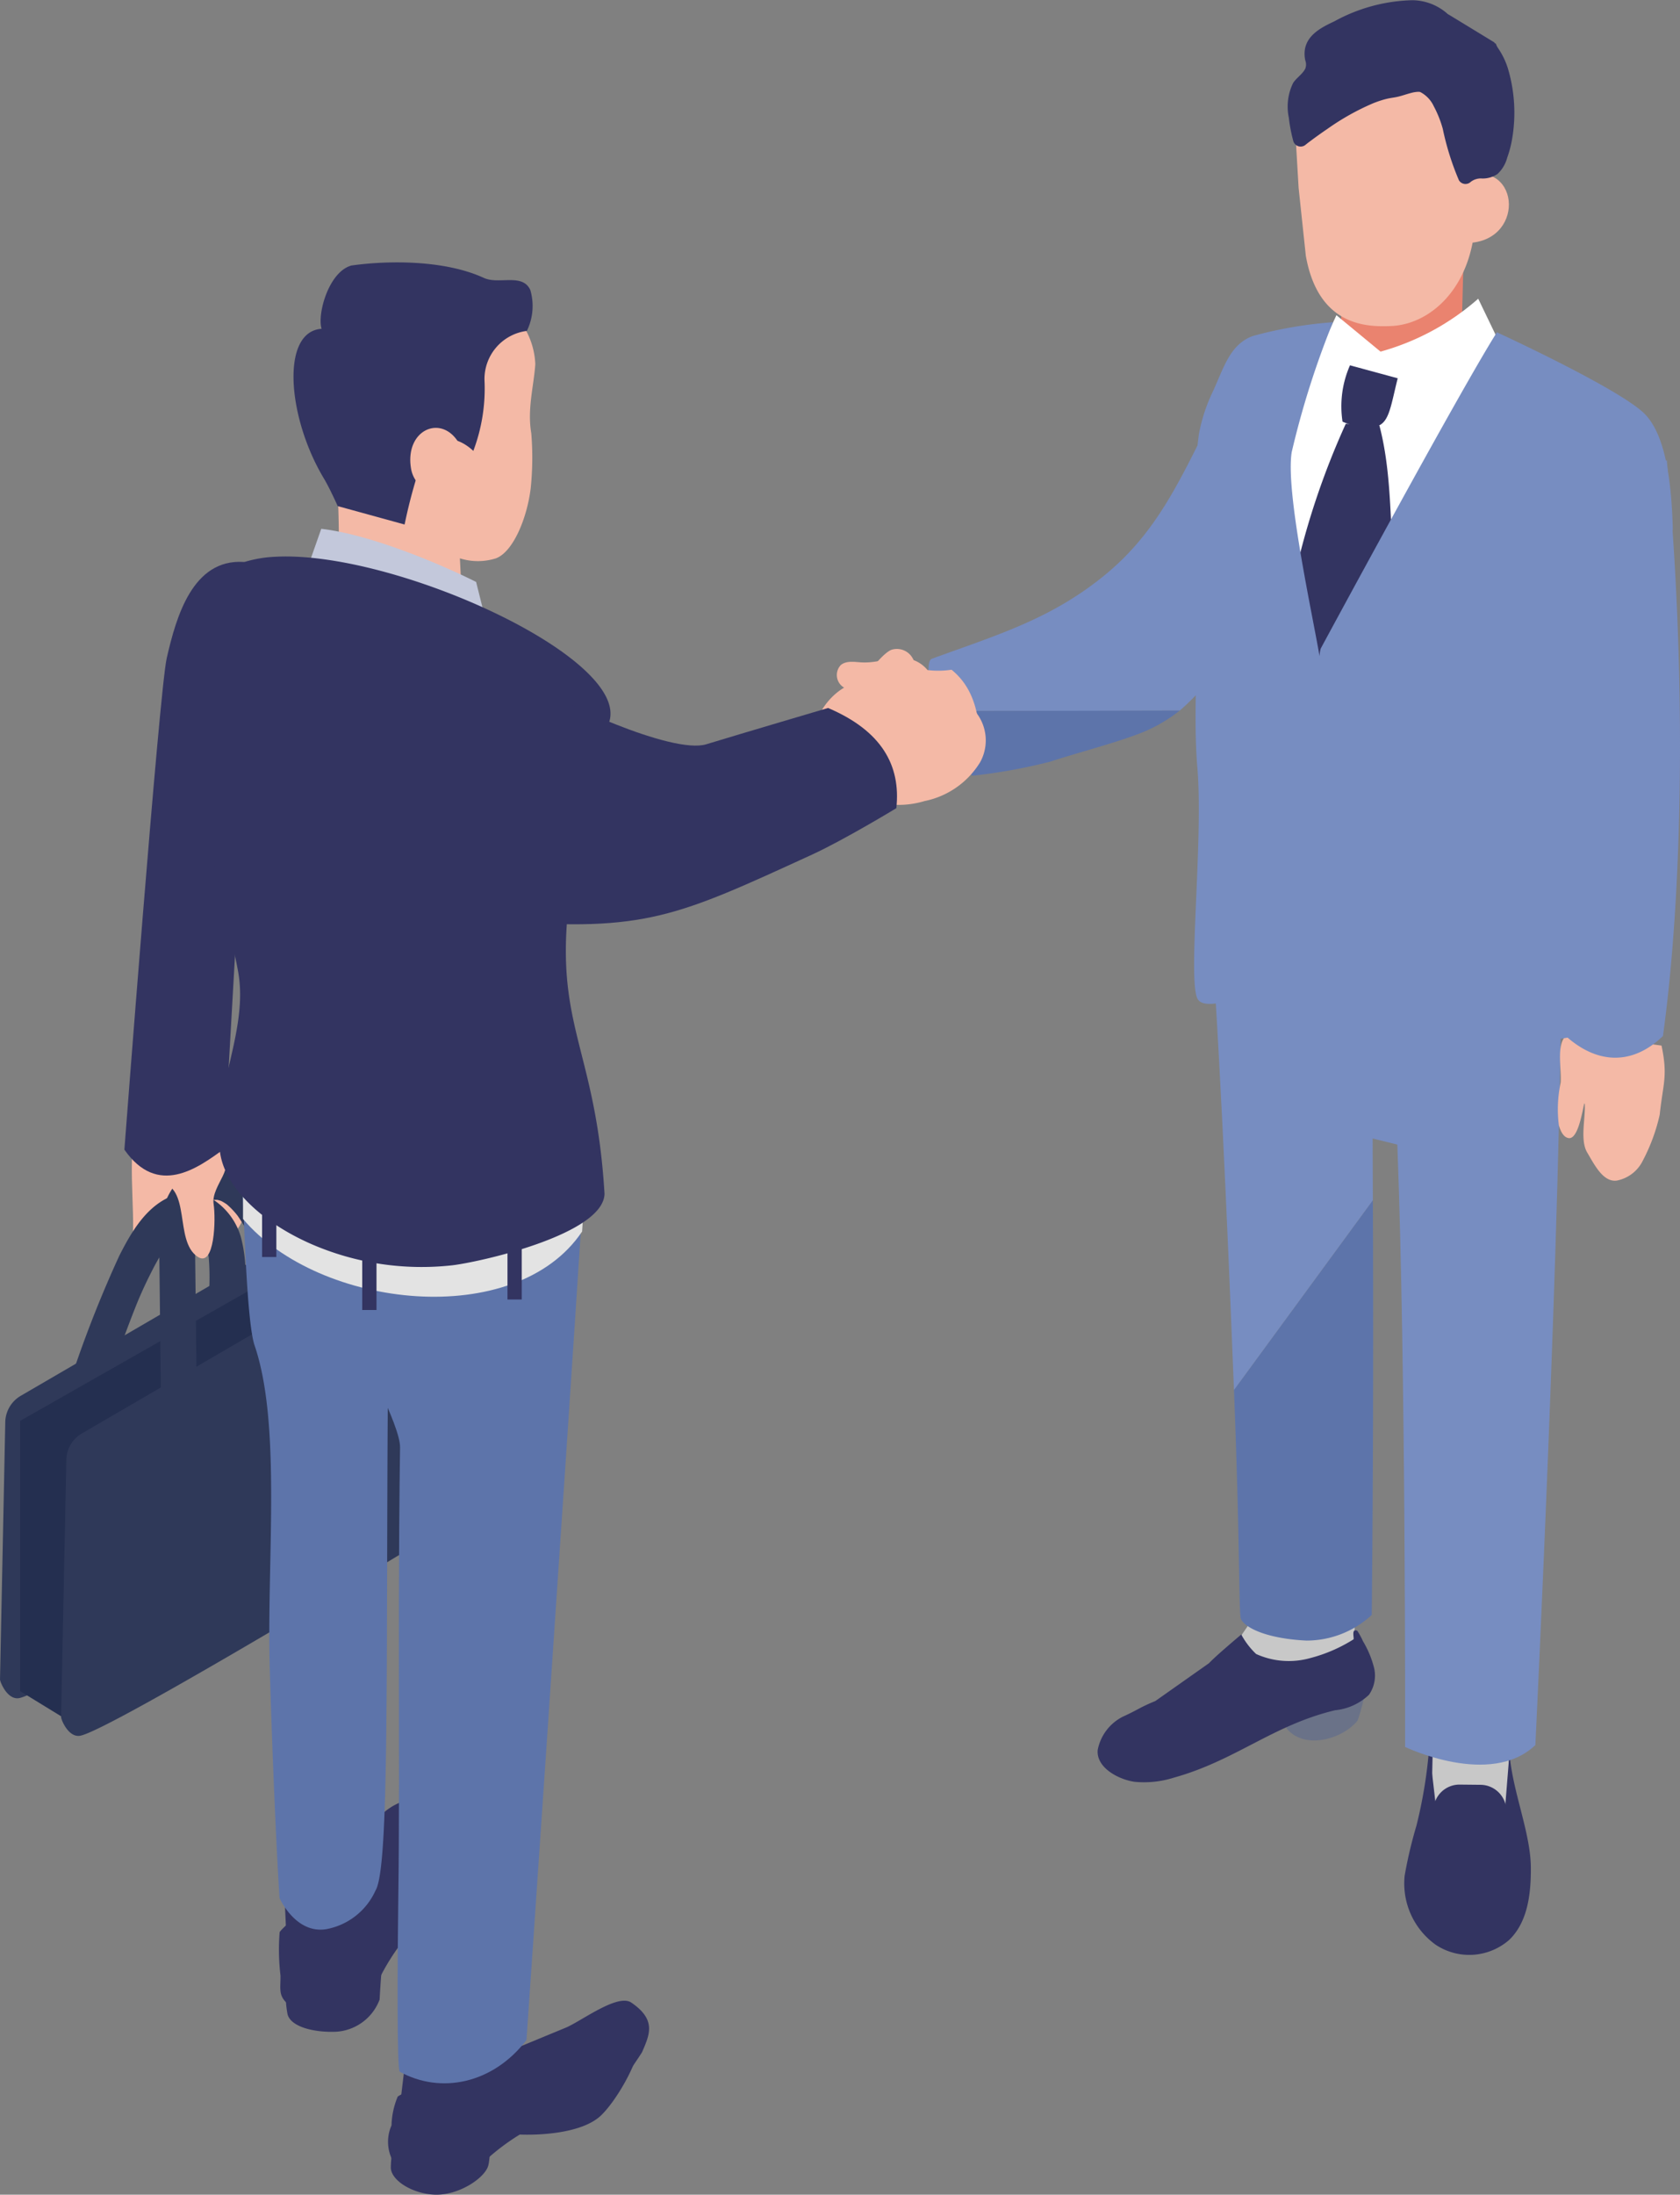 <svg xmlns="http://www.w3.org/2000/svg" width="116.628" height="152.248"><rect width="100%" height="100%" fill="#808080" stroke="none"/><g data-name="グループ 7719"><g data-name="グループ 7737"><g data-name="グループ 7719"><path data-name="パス 4551" d="M103.778 119.334l-3.486-.036c-.586-.006-1.07 1.15-1.076 1.735l-.029 2.869a1.068 1.068 0 001.054 1.076l3.486.036a1.068 1.068 0 001.076-1.054l.03-2.869c.002-.586-.47-1.751-1.055-1.757z" fill="#333461"/></g><g data-name="グループ 7720"><path data-name="パス 4552" d="M99.334 115.88l.148 4.578-.148 6.7 5.447-.111-.055-11.5z" fill="#c8c8c8"/></g><g data-name="グループ 7721"><path data-name="パス 4553" d="M104.791 121.601l-.33 4.108-4.673.508-.575-4.949a32.86 32.86 0 01-.881 5.38 30.715 30.715 0 00-.82 3.475 5.234 5.234 0 002.162 4.791 4.212 4.212 0 005.1-.344c1.288-1.241 1.51-3.206 1.5-4.995-.008-2.436-1.295-5.336-1.483-7.974z" fill="#333461"/></g><g data-name="グループ 7722"><path data-name="パス 4554" d="M102.79 123.814l-1.456-.015a1.805 1.805 0 00-1.819 1.781 1.806 1.806 0 001.781 1.819l1.456.015a1.805 1.805 0 001.818-1.781 1.805 1.805 0 00-1.78-1.819z" fill="#333461"/></g><g data-name="グループ 7723"><path data-name="パス 4555" d="M87.014 112.223l-2.792 4.085 9.77-1.559.2-7.6-6.834.4z" fill="#c8c8c8"/></g><g data-name="グループ 7724"><path data-name="パス 4556" d="M93.554 64.017l-.149 14.5 3.6.884c.6 15.617.539 41.786.539 41.786s5.922 2.849 9.043-.13c0 0 1.819-37.257 1.8-54.838z" fill="#778dc1"/></g><g data-name="グループ 7725"><path data-name="パス 4557" d="M89.419 118.479c.067.351-.17 1.077-.1 1.428 1.279 1.535 3.936.7 4.926-.551a12.44 12.44 0 00.647-2.921z" fill="#6a7288"/></g><g data-name="グループ 7726"><path data-name="パス 4558" d="M94.62 113.852a5.292 5.292 0 00-.392-.72c-.457-.2-.191.554-.27.594a10.6 10.6 0 01-3.012 1.3 5.5 5.5 0 01-3.745-.287 5.426 5.426 0 01-1.031-1.351s-1.78 1.491-2.241 1.991l-3.724 2.624c-1.111.454-1.166.59-2.258 1.086a3.279 3.279 0 00-1.745 2.318c-.1 1.259 1.521 2.059 2.571 2.2a6.83 6.83 0 002.729-.293c4.28-1.191 6.863-3.64 11.184-4.673a3.967 3.967 0 002.352-1.074 2.332 2.332 0 00.345-1.894 6.909 6.909 0 00-.763-1.821z" fill="#333461"/></g><g data-name="グループ 7727"><path data-name="パス 4559" d="M85.664 96.424c.436 11.012.32 15.587.491 15.907.355.662 1.933 1.351 4.538 1.478a6.668 6.668 0 004.535-1.778s.151-12.293.077-28.769z" fill="#5d74aa"/></g><path data-name="パス 4560" d="M115.346 72.533l-6.419-.866c-.971.575-.51 2.305-.582 3.431a8.833 8.833 0 00-.127 2.965c.156.536.38.848.686.889.838.112 1.092-3.2 1.117-2.234s-.329 2.409.168 3.24 1.1 2.073 2.057 1.939a2.55 2.55 0 001.8-1.381 12.812 12.812 0 001.173-3.184c.23-2.188.576-2.645.127-4.799z" fill="#f4b9a6"/><g data-name="グループ 7728"><path data-name="パス 4561" d="M76.809 39.801c-3.766 3.125-7.529 4.225-12.126 5.9-.455.166-.127 2.316.137 3.632l17.078-.036a17.236 17.236 0 002.757-3.051c1.757-1.889 3.51-3.24 4-5.98l-4.04-12.326c-2.485 4.877-4.04 8.734-7.806 11.861z" fill="#778dc1"/></g><g data-name="グループ 7729"><path data-name="パス 4562" d="M65.036 50.287a12.534 12.534 0 002.464 3.526 38.253 38.253 0 005.4-.974c1.858-.61 4.251-1.22 6.081-1.906a10.644 10.644 0 002.917-1.639l-17.078.036c.091.462.171.821.216.957z" fill="#5d74aa"/></g><path data-name="パス 4563" d="M66.057 46.459a6.153 6.153 0 01-1.669.024 2.257 2.257 0 00-2.022-.815c-.838.044-1.658.323-2.5.285-.517-.024-1.1-.149-1.5.185a1.008 1.008 0 00.1 1.471 1.222 1.222 0 00.133.094c-1.44.834-3.045 3.218-1.3 5.242a3.857 3.857 0 003.094 1.1c3.134-.006 1.668.122 5.621-1.079a20.463 20.463 0 002.065-1.047c-.085-2.084-.338-4.091-2.022-5.46z" fill="#f4b9a6"/><g data-name="グループ 7730"><path data-name="パス 4564" d="M101.628 16.844l-8.456 2.464s-.076 3.32-.076 3.531l-2.467 1.362.707 2.349c1.235.938 1.39 3.023 2.625 3.961a2.2 2.2 0 001.663.627 2.1 2.1 0 00.866-.482c.954-.756 7.927-2.026 7.927-2.026l.415-3.913-3.355-1.895c-.001-.213.152-5.767.151-5.978z" fill="#ea836f"/></g><g data-name="グループ 7731"><path data-name="パス 4565" d="M95.505 25.607a4.452 4.452 0 01-3.482-2.228s-1.5.721-2.729 1.3l-3.039 40.79s9.009-1.953 15.833-.354l2.537-41.087s-6.217 1.882-9.12 1.579z" fill="#fff"/></g><path data-name="パス 4566" d="M92.647 4.597l-2.779 3.6.284 4.838.5 4.706c.876 4.941 4.3 4.945 5.929 4.876 2.629-.111 5.548-2.515 5.833-7.243a28.873 28.873 0 01.7-4.2l-2.961-5.026z" fill="#f4b9a6"/><path data-name="パス 4567" d="M101.783 12.174l-.135 4.683c4.257.103 3.966-5.741.135-4.683z" fill="#f4b9a6"/><g data-name="グループ 7732"><path data-name="パス 4568" d="M91.72 24.15l4.172 3.672-.007-3.39-3.109-2.566z" fill="#fff"/></g><g data-name="グループ 7733"><path data-name="パス 4569" d="M93.425 29.4a53.81 53.81 0 00-3.588 10.765l1.908 7.6 4.989-8.595c-.236-3.052-.14-6.487-.976-9.659z" fill="#333461"/></g><g data-name="グループ 7734"><path data-name="パス 4570" d="M85.664 96.424l9.641-13.163c-.01-2.211-.017-4.419-.018-6.584l.464.152.7-14.483-12.605-.612c.742 8.734 1.352 22.922 1.818 34.69z" fill="#778dc1"/></g><g data-name="グループ 7735"><path data-name="パス 4571" d="M95.691 24.433l.2 3.389 8.329-3.781-1.6-3.319a17.206 17.206 0 01-6.929 3.711z" fill="#fff"/></g><g data-name="グループ 7736"><path data-name="パス 4572" d="M93.2 29.25a4.472 4.472 0 002.18.371c1.052-.153 1.124-1.28 1.651-3.379l-3.313-.9a7.048 7.048 0 00-.518 3.908z" fill="#333461"/></g><path data-name="パス 4573" d="M116.13 36.716c-.092-3.34-.508-6.492-1.92-7.969-1.649-1.724-10.293-5.695-10.293-5.695-2.662 4.213-12.229 21.936-12.229 21.936a2.152 2.152 0 00-.082.534c-.528-3.073-2.377-11.458-1.933-14.161a60.671 60.671 0 012.861-9.008 28.815 28.815 0 00-5.562.957c-1.627.594-2.035 2.284-2.827 3.964a11.685 11.685 0 00-.914 2.837 34.432 34.432 0 00-.256 6.545c.008 2.778.068 5.556.074 8.334s-.161 5.62.084 8.38c.4 5.1-.708 14.772.019 15.948.844 1.365 7.261-2.042 7.261-2.042s5.105 4.651 8.055 4.878 9.963.424 12.115-.684c2.316-1.194 5.207-33.854 5.547-34.754z" fill="#778dc1"/><path data-name="パス 4574" d="M104.688 4.772a5.243 5.243 0 00-.732-1.492c0-.021-.021-.035-.027-.055-.047-.065-.053-.154-.105-.215-.012-.014-.034.012-.048 0s-.024-.061-.059-.082l-2.444-1.49-.587-.357-.172-.1c-.126-.077.039.046-.056-.048a3.727 3.727 0 00-2.414-.918 11.8 11.8 0 00-5.41 1.465c-.835.39-1.826.884-2.035 1.881a2.044 2.044 0 00.018.837.793.793 0 01-.008.576c-.2.385-.612.625-.845.993a3.741 3.741 0 00-.291 2.4 10.925 10.925 0 00.31 1.622.532.532 0 00.877.232l.109-.086a.469.469 0 01.046-.036l.2-.148q.557-.417 1.133-.807a17.1 17.1 0 013.174-1.779 7.494 7.494 0 01.824-.278c.33-.089.527-.1.817-.159.331-.07.65-.189.978-.274a2.206 2.206 0 01.424-.079 1.152 1.152 0 01.194 0s.034.011.068.026a2.116 2.116 0 01.909.972 7.545 7.545 0 01.623 1.561 18.908 18.908 0 001.122 3.573.531.531 0 00.824.106 1.144 1.144 0 01.791-.23 1.817 1.817 0 001.071-.32 2.392 2.392 0 00.668-1.134 7.507 7.507 0 00.335-1.267 10.753 10.753 0 00-.282-4.89z" fill="#333461"/><path data-name="パス 4575" d="M107.356 39.097a286.337 286.337 0 01.724 32.159c2.322 2.528 5.031 2.868 7.365.614 1.569-11.421 1.492-27.067.265-39.956z" fill="#778dc1"/></g><path data-name="パス 4576" d="M66.907 48.674c-.744-.342-3.2.023-3.549-.752a1.561 1.561 0 010-1 2.371 2.371 0 00.109-1 1.256 1.256 0 00-1.532-.86c-.907.242-3.478 3.947-3.434 4.814l.2 3.909a3.426 3.426 0 002.363 1.912 6.27 6.27 0 003.118-.126 5.89 5.89 0 003.867-2.705 3.133 3.133 0 00-1.142-4.192z" fill="#f4b9a6"/><path data-name="パス 4577" d="M16.425 78.828c-1.316-2.154-3.878-3.32-6.139-2.2l-.621 1.321c-.961 1.194-.231 6.44-.477 7.953s2.625-3.4 3.9-2.545c1.327.891 1.338 3.653 2.625 2.7 2.028-1.49 2.028-5.074.712-7.229z" fill="#f4b9a6"/><g data-name="グループ 7743"><g data-name="グループ 7738"><path data-name="パス 4578" d="M14.917 83.298a3.258 3.258 0 00-2.87-.371c-1.848.673-2.916 2.505-3.772 4.2a81.846 81.846 0 00-3.054 7.636 1.319 1.319 0 00.125.983 1.273 1.273 0 00.743.586 4.647 4.647 0 001.74-.707c.285-.188.226-1.314.342-1.641A85.94 85.94 0 019.5 90.435c.3-.729.629-1.449.989-2.151a14.936 14.936 0 011.106-1.888 5.468 5.468 0 01.735-.775 3.25 3.25 0 01.4-.243 2.48 2.48 0 01.27-.076 2.147 2.147 0 01.221 0 2.171 2.171 0 01.211.06 2.565 2.565 0 01.249.15 3.13 3.13 0 01.3.306 3.63 3.63 0 01.273.475 5.112 5.112 0 01.237.946 16.478 16.478 0 01.047 1.852l-.025 2.19-.05 4.412-.028 2.476a1.244 1.244 0 102.487 0l.071-6.221.035-3.042a9.983 9.983 0 00-.315-3.124 4.648 4.648 0 00-1.796-2.484z" fill="#2f3959"/></g><g data-name="グループ 7739"><path data-name="パス 4579" d="M25.157 83.251a.652.652 0 00-.5.067L1.441 96.828A2.166 2.166 0 00.365 98.7l-.364 17.8c0 .179.5 1.416 1.3 1.305 1.957-.272 24.088-13.7 24.088-13.7a2.524 2.524 0 00.979-2.121l-.733-18.108a.65.65 0 00-.478-.625z" fill="#2f3959"/></g><g data-name="グループ 7740"><path data-name="パス 4580" d="M1.398 98.568v18.75l3.429 2.1 23.96-13.809.32-19.433-3.5-1.374z" fill="#242f50"/></g><g data-name="グループ 7741"><path data-name="パス 4581" d="M29.396 85.86a.653.653 0 00-.5.067L5.681 99.442a2.167 2.167 0 00-1.076 1.872l-.364 17.8c0 .179.5 1.416 1.3 1.3 1.957-.272 24.088-13.7 24.088-13.7a2.523 2.523 0 00.979-2.12l-.733-18.108a.65.65 0 00-.479-.626z" fill="#2f3959"/></g><g data-name="グループ 7742"><path data-name="パス 4582" d="M19.806 85.061c-.856-1.7-1.924-3.528-3.772-4.2a3.258 3.258 0 00-2.87.371 4.651 4.651 0 00-1.792 2.487 9.979 9.979 0 00-.315 3.123l.035 3.042.071 6.221a1.244 1.244 0 102.487 0l-.028-2.476-.05-4.412-.025-2.19a16.484 16.484 0 01.047-1.853 5.119 5.119 0 01.237-.946 3.638 3.638 0 01.273-.475 3.143 3.143 0 01.3-.306 2.505 2.505 0 01.249-.15 2.186 2.186 0 01.211-.06 2.164 2.164 0 01.221 0 2.374 2.374 0 01.27.076 3.242 3.242 0 01.4.242 5.461 5.461 0 01.735.775 14.923 14.923 0 011.106 1.888c.36.7.684 1.422.989 2.151.476 1.169.9 2.359 1.329 3.549a1.431 1.431 0 00.571.762 1.231 1.231 0 00.958.129 1.272 1.272 0 00.743-.586 1.318 1.318 0 00.125-.983 53.783 53.783 0 00-2.505-6.179z" fill="#2f3959"/></g></g><path data-name="パス 4583" d="M15.072 80.26c-.75-.216-4.833 1.669-4.056 1.75 2.306.239 1.045 4.063 2.7 5.17 1.193.8 1.273-2.625 1.113-3.658-.2-1.299 1.814-2.781.243-3.262z" fill="#f4b9a6"/><path data-name="パス 4584" d="M11.573 45.663c-.516 2.259-2.938 34.09-2.938 34.09 2.309 3.3 5.073 1.3 6.916-.051l1.511-26.564s3.259-13.954-.159-14.156c-3.526-.208-4.668 3.783-5.33 6.681z" fill="#333461"/><path data-name="パス 4585" d="M35.122 147.147a79.99 79.99 0 007.532-5.525c.969-.846.633-2.038 1.2-1.769 1.862.882-.686 5.505-2.12 6.888-1.3 1.256-4.28 1.4-5.764 1.33-1.778-.088-.545.456-.848-.924z" fill="#333461"/><path data-name="パス 4586" d="M34.114 148.807c-.119.316-.118 1.166-.237 1.482-.293.849-2.05 2.011-3.688 1.958-1.463-.048-3-.924-3.059-1.853a7.128 7.128 0 01.455-2.428z" fill="#333461"/><path data-name="パス 4587" d="M27.607 145.45c.331-.361 7.467-3.052 7.467-3.052l4.2-1.735c1.052-.435 3.6-2.384 4.545-1.745 1.781 1.209 1.271 2.237.751 3.449a26.522 26.522 0 01-2.353 3.151 6.94 6.94 0 01-1.721 1.522 3.993 3.993 0 01-2.065.578 5 5 0 00-2.131.328 15.376 15.376 0 00-2.837 2.149 4.776 4.776 0 01-2.408 1.464 3.93 3.93 0 01-3.6-1.357 2.808 2.808 0 01-.275-2.762 5.516 5.516 0 01.427-1.99z" fill="#333461"/><path data-name="パス 4588" d="M33.891 141.195l.878 1.564a3.86 3.86 0 011.143 0 1.3 1.3 0 01.918.62 1.634 1.634 0 01-.422 1.7 7.814 7.814 0 01-5.758 2.464c-2.4-.378-2.883-1.471-2.883-1.471l.479-4.011z" fill="#333461"/><path data-name="パス 4589" d="M31.854 125.387c2.052.185 2.035 2.916 1.408 4.806-.45 1.358-2.956 3.3-3.941 3.975-1.467 1.01-1.73 1.035-2.49-.156a50.455 50.455 0 004.506-6.55c.617-1.128-.11-2.135.517-2.075z" fill="#333461"/><path data-name="パス 4590" d="M26.491 136.79c-.054.333-.137 1.92-.137 1.92a3.449 3.449 0 01-3.024 2.234c-1.462.061-3.12-.308-3.367-1.206a7.136 7.136 0 01-.038-2.47z" fill="#333461"/><g data-name="グループ 7744"><path data-name="パス 4591" d="M19.412 134.044c.186-.453 5.787-4.928 5.787-4.928 1.112-1.026-.163-1.853.949-2.879a4.255 4.255 0 012.95-1.513c1.56.113 1.965 1.661 1.9 2.978-.037.7.653 3.642-.017 4.292-.874.847-1.95 1.473-2.776 2.367a15.372 15.372 0 00-1.92 3 4 4 0 01-1.745 1.9 4.932 4.932 0 01-4.339-.073c-.936-.672-.715-1.134-.729-2.144a15.16 15.16 0 01-.06-3z" fill="#333461"/></g><path data-name="パス 4592" d="M24.984 130.017a3.849 3.849 0 011.071-.4 1.3 1.3 0 011.076.265 1.634 1.634 0 01.192 1.744 6.332 6.332 0 01-4.659 4.087c-2.365.555-2.77-1.067-2.77-1.067l-.258-5.617 5.151-.481z" fill="#333461"/><path data-name="パス 4593" d="M27.36 96.935l-.435-.151c-.015 2.1-.026 4.235-.033 6.376-.055 15.956.028 26.564-.818 27.976a4.68 4.68 0 01-3.4 2.688c-2.154.371-3.268-2.154-3.268-2.154s-.352-5.2-.678-15.866c-.226-7.4.836-16.932-1.055-22.473-.562-1.648-.732-9.26-.852-10.889l11.095 5z" fill="#5d74aa"/><path data-name="パス 4594" d="M36.55 141.517c-2.333 3.045-5.965 3.77-8.8 2.2-.2-.111-.158-7.775-.1-12.046q.025-1.8.035-3.6c.034-5.674-.007-11.348.005-17.023.007-3.032.035-7.608.083-10.639.025-1.545-2.838-6.752-3.114-7.511-1.06-2.916-1.005-7.455-1.343-10.528l17.171.486c-1.295 20.248-3.937 58.661-3.937 58.661z" fill="#5d74aa"/><path data-name="パス 4595" d="M23.418 33.993c5.737 1.519 3.9-.16 5.458-3.221 4.322-8.223 3.188-7.162 6.731-9.07a5.387 5.387 0 011.555 3.561c-.11 1.553-.568 3.119-.279 4.8a20.73 20.73 0 01-.041 3.81c-.254 2.077-1.218 4.412-2.415 4.86a4.159 4.159 0 01-2.5 0l.155 3.115L34 43.496l-10.643.9-.755-3.341.928-.278s.046-5.005-.112-6.784z" fill="#f4b9a6"/><path data-name="パス 4596" d="M22.325 22.81c-.317-1.034.5-3.96 2.07-4.391 2.732-.383 6.564-.352 9.19.858 1.052.485 2.693-.356 3.233.849a3.948 3.948 0 01-.242 2.829 3.369 3.369 0 00-2.943 3.393 12.213 12.213 0 01-.775 4.933s-1.289-1.3-2.362-.58a5.174 5.174 0 00-1.508 2.2 35.653 35.653 0 00-.9 3.485l-4.644-1.277s-.552-1.238-.953-1.906c-2.555-4.253-3.012-10.207-.166-10.393z" fill="#333461"/><g data-name="グループ 7745"><path data-name="パス 4597" d="M33.052 40.369l.922 3.686-14.162-.291 2.49-7.08c3.318.379 8.068 2.344 10.75 3.685z" fill="#c3c8db"/></g><path data-name="パス 4598" d="M31.843 30.715a13.738 13.738 0 00-.3 3.824s-2.667-.047-3.008-2.033c-.451-2.683 2.099-3.812 3.308-1.791z" fill="#f4b9a6"/><g data-name="グループ 7746"><path data-name="パス 4599" d="M40.594 82.546l-.183 2.885c-4.606 6.871-18.245 5.384-23.54-.87v-2.384c6.214 5.393 19.055 6.918 23.723.369z" fill="#e3e3e3"/></g><g data-name="グループ 7747"><path data-name="長方形 23462" fill="#333461" d="M35.23 86.519h.99v3.629h-.99z"/></g><g data-name="グループ 7748"><path data-name="長方形 23463" fill="#333461" d="M25.147 87.247h.99v3.629h-.99z"/></g><g data-name="グループ 7749"><path data-name="長方形 23464" fill="#333461" d="M18.195 83.571h.99V87.2h-.99z"/></g><path data-name="パス 4600" d="M19.106 38.624a8.53 8.53 0 00-2.1.351c-7.657 2.555-1.444 22.938-.47 28.458.73 4.1-1.825 8.36-1.284 12.288.2 2.466 2.749 5 6.366 6.583a19.223 19.223 0 009.783 1.471c1.868-.218 10.47-2.126 10.566-4.949-.809-13.615-5.806-11.644.331-32.763 1.403-4.46-14.972-11.892-23.192-11.439z" fill="#333461"/><path data-name="パス 4601" d="M57.486 49.114s-6.108 1.8-8.458 2.518-10.343-2.968-12.362-4.367l-1.9 16.624c10.034.772 12.23-.309 21.6-4.6 2.237-1.026 5.859-3.225 5.859-3.225.324-2.973-1.029-5.373-4.739-6.95z" fill="#333461"/></g></svg>